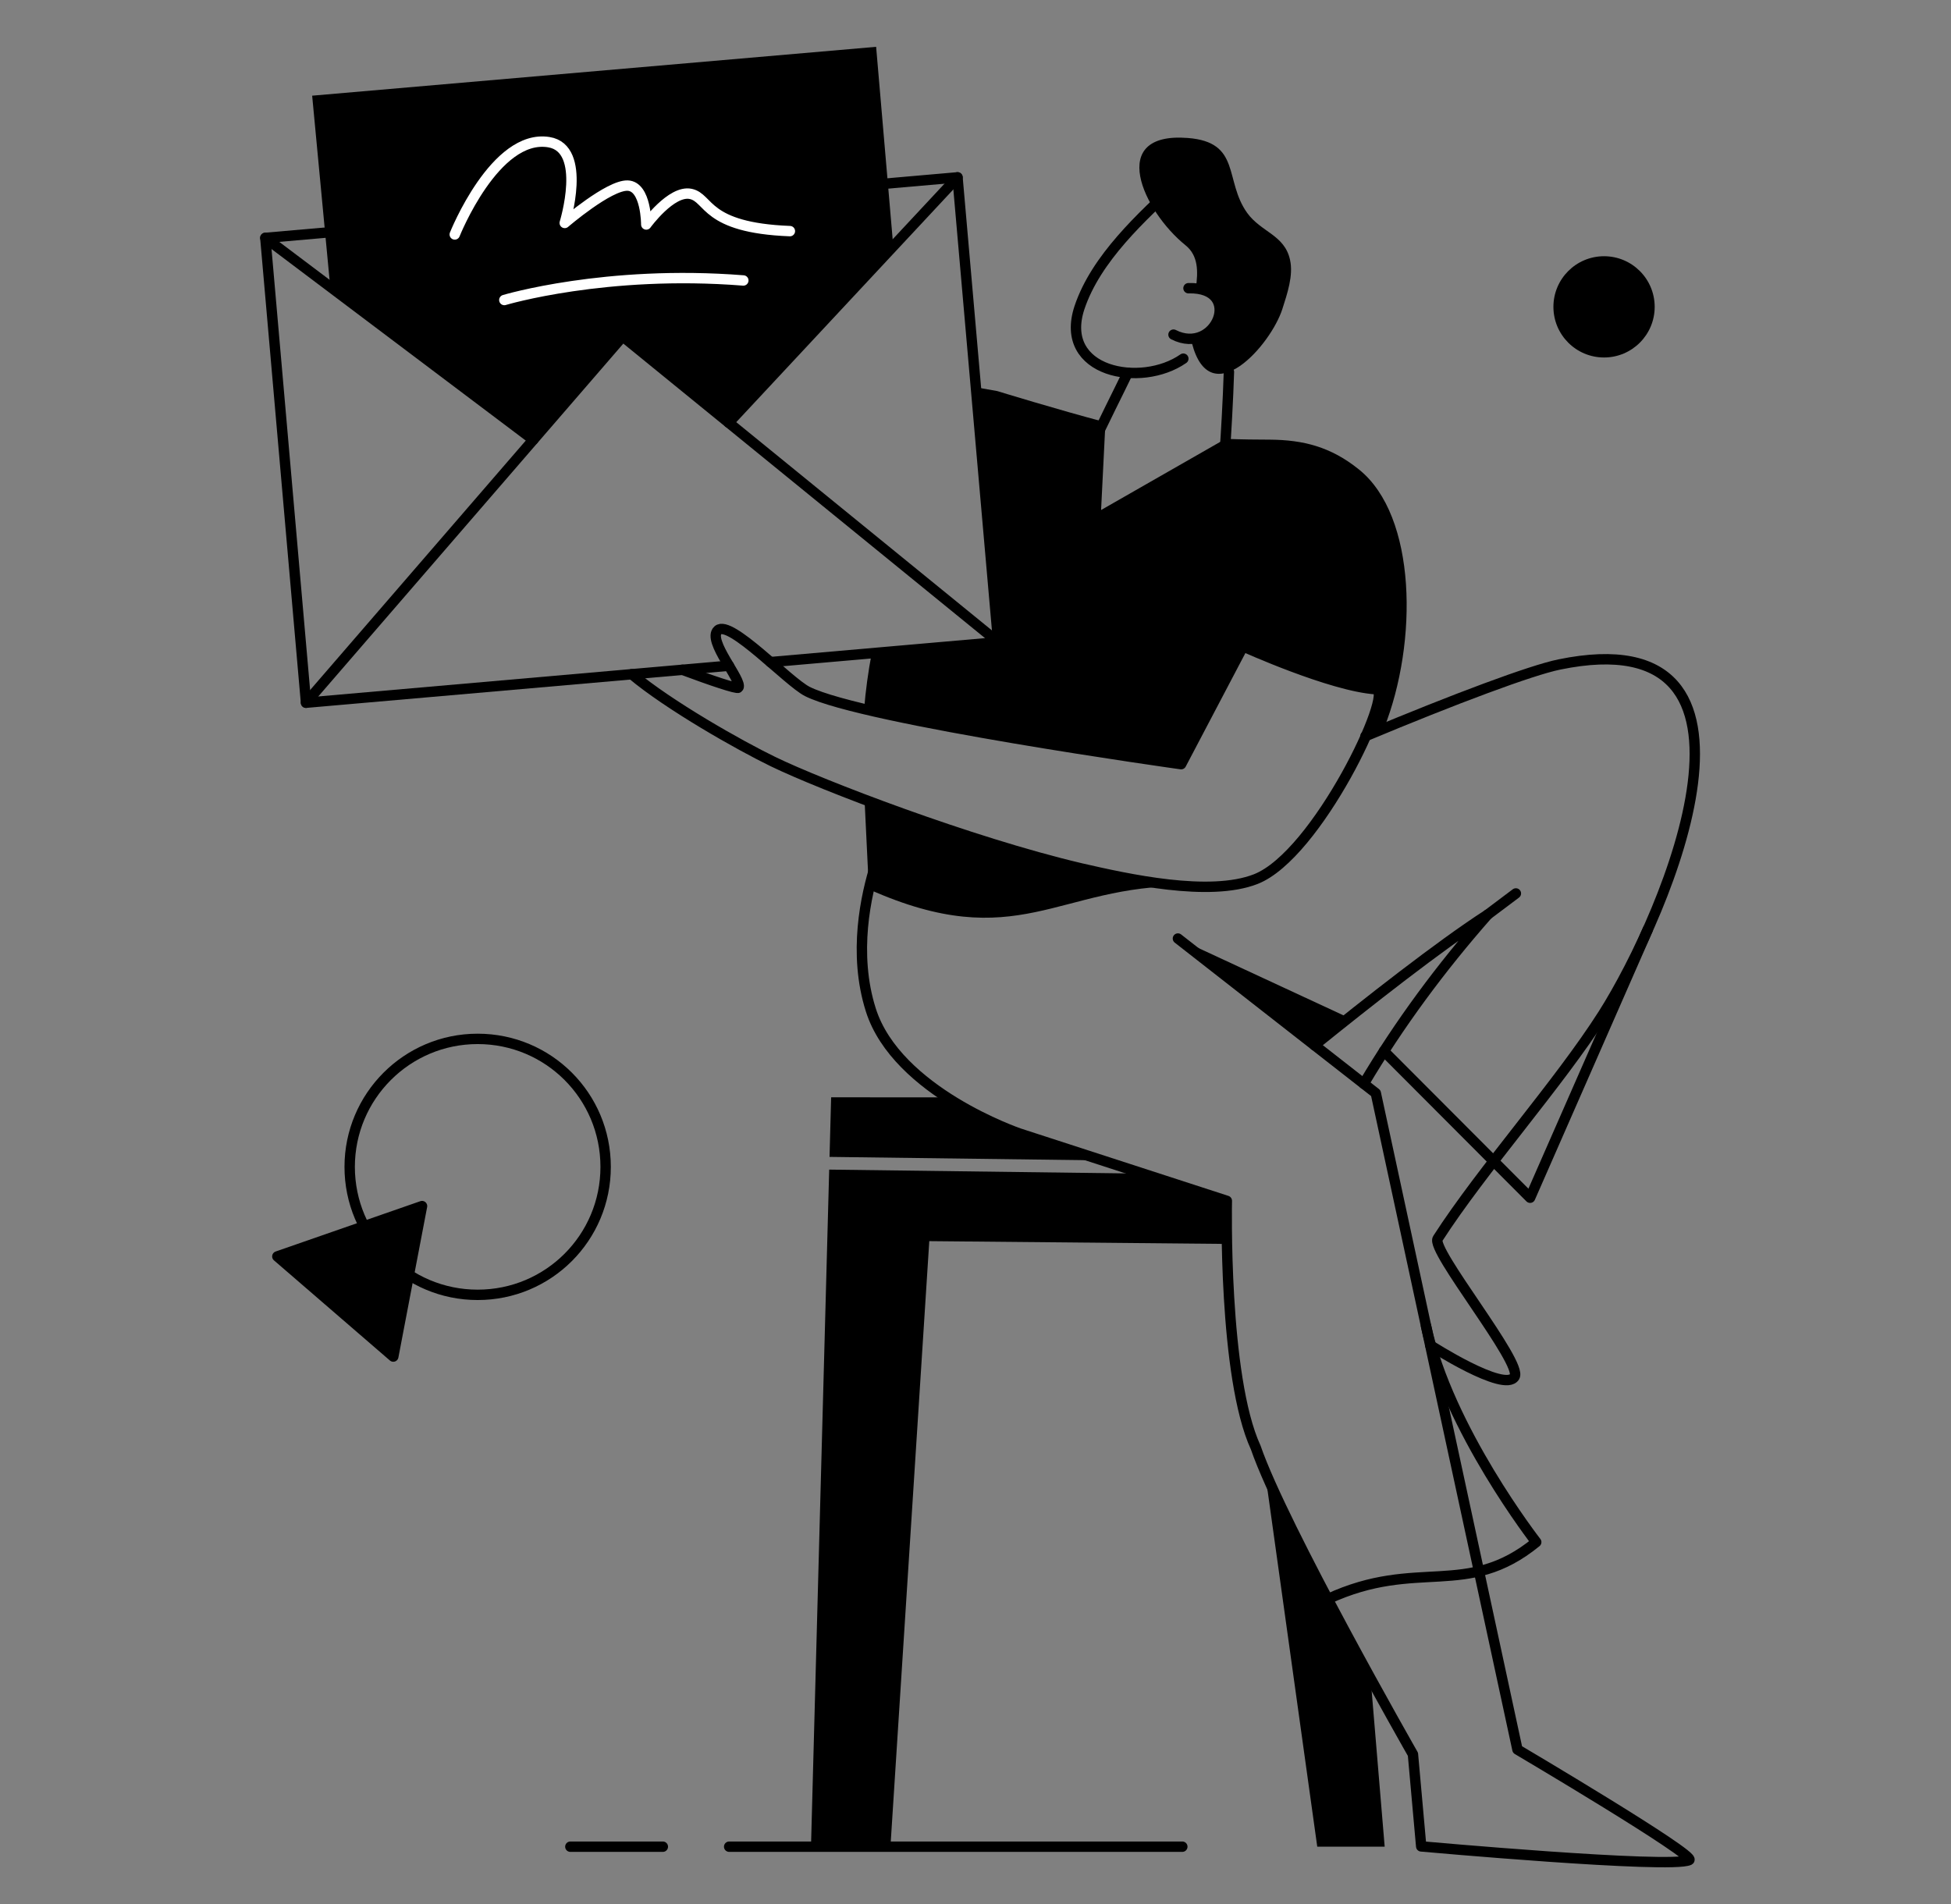 <svg class="Product-Svg"
                      xmlns="http://www.w3.org/2000/svg" width="125"
                      height="122" viewBox="0 0 125 122" fill="none">
                      <rect x="0" y="0" width="125" height="122" fill="#808080" stroke="none"/>
                      <path
                        d="M77.216 56.823C77.22 56.823 77.224 56.823 77.228 56.824L77.228 56.823C77.224 56.823 77.219 56.823 77.216 56.823Z"
                        fill="black" />
                      <path
                        d="M69.244 55.639C64.87 54.608 59.545 52.81 55.391 51.234C55.508 53.73 55.669 56.981 55.669 56.981C65.194 61.231 67.782 56.711 75.93 56.776C73.54 56.611 71.01 56.045 69.244 55.639Z"
                        fill="black" />
                      <path
                        d="M62.525 24.816C63.384 24.966 63.893 25.058 63.893 25.058C63.893 25.058 67.801 26.26 70.826 27.056L70.546 32.68L78.516 28.121C79.565 28.159 80.558 28.171 81.392 28.171C83.487 28.192 85.258 28.619 87.069 30.083C90.772 33.054 90.86 41.145 88.668 46.68L87.508 47.173C88.263 45.459 88.581 44.192 88.167 44.164C85.298 43.981 79.642 41.417 79.642 41.417L75.674 48.966C75.674 48.966 62.356 47.104 55.365 45.433C55.461 44.239 55.624 43.044 55.85 41.857L63.953 41.148L62.525 24.816Z"
                        fill="black" />
                      <path
                        d="M81.038 94.246L84.396 118.328H88.716L87.816 107.556L85.544 103.36L83.718 99.862L82.037 96.46L81.038 94.246Z"
                        fill="black" />
                      <path
                        d="M87.483 47.172C93.191 44.784 98.105 42.944 99.907 42.577C114.842 39.504 106.845 58.468 102.715 64.979C99.866 69.455 94.983 74.908 92.114 79.364C91.626 80.076 97.585 87.333 97.039 88.215C96.393 89.256 91.631 86.192 91.631 86.192"
                        stroke="black" stroke-width="0.665"
                        stroke-linecap="round" stroke-linejoin="round" />
                      <path
                        d="M87.377 69.444C89.653 65.604 92.327 61.998 95.309 58.61C92.264 60.57 87.501 64.323 84.22 66.976"
                        stroke="black" stroke-width="0.665"
                        stroke-linecap="round" stroke-linejoin="round" />
                      <path
                        d="M75.469 60.137L88.147 70.045L97.222 112.103C97.222 112.103 108.759 118.919 108.229 119.184C107.05 119.754 91.056 118.309 91.056 118.309L90.527 112.408C90.527 112.408 82.206 97.84 80.455 92.754C78.363 88.216 78.603 76.944 78.603 76.944L65.316 72.63C65.316 72.63 57.463 69.965 55.794 64.715C54.639 61.081 55.483 57.322 56.112 55.351"
                        stroke="black" stroke-width="0.665"
                        stroke-linecap="round" stroke-linejoin="round" />
                      <path
                        d="M70.632 74.354L67.282 73.266L62.812 71.543L60.664 70.315L53.251 70.31L53.148 74.129L70.632 74.354Z"
                        fill="black" />
                      <path
                        d="M73.242 75.202L53.126 74.943L51.96 118.328H57.05L59.539 79.527L78.612 79.706L78.604 76.942L73.242 75.202Z"
                        fill="black" />
                      <path
                        d="M84.22 66.976L75.469 60.137L86.442 65.229L84.22 66.976Z"
                        fill="black" />
                      <path
                        d="M85.068 102.463C90.817 99.796 93.959 102.463 98.426 98.812C98.426 98.812 92.792 91.577 91.364 84.964"
                        stroke="black" stroke-width="0.665"
                        stroke-linecap="round" stroke-linejoin="round" />
                      <path d="M88.667 67.355L98.034 76.745L105.578 59.551"
                        stroke="black" stroke-width="0.665"
                        stroke-linecap="round" stroke-linejoin="round" />
                      <path
                        d="M78.482 28.776C78.536 28.117 78.686 25.56 78.737 23.828"
                        stroke="black" stroke-width="0.665"
                        stroke-linecap="round" stroke-linejoin="round" />
                      <path
                        d="M72.254 23.884C71.774 24.892 70.466 27.477 70.131 28.27"
                        stroke="black" stroke-width="0.665"
                        stroke-linecap="round" stroke-linejoin="round" />
                      <path
                        d="M75.531 11.669C73.151 13.886 70.22 16.552 69.163 19.706C67.779 23.877 73.11 24.874 75.816 22.982"
                        stroke="black" stroke-width="0.665"
                        stroke-linecap="round" stroke-linejoin="round" />
                      <path
                        d="M76.308 21.712C76.323 21.804 76.342 21.895 76.365 21.985C77.545 26.522 81.431 22.107 82.164 19.788C82.469 18.831 82.876 17.652 82.653 16.655C82.307 15.047 80.801 14.884 79.906 13.643C78.42 11.568 79.539 9.106 76.101 8.841C70.892 8.434 73.232 13.521 75.959 15.718C76.774 16.376 76.774 17.386 76.615 18.482L77.295 18.645L77.985 19.224L78.118 19.582L77.959 20.62L77.618 21.108L76.987 21.555L76.308 21.712Z"
                        fill="black" />
                      <path
                        d="M76.146 18.467C79.741 18.374 77.912 22.837 75.186 21.442"
                        stroke="black" stroke-width="0.665"
                        stroke-linecap="round" stroke-linejoin="round" />
                      <path d="M75.751 118.328H46.717" stroke="black"
                        stroke-width="0.665" stroke-linecap="round"
                        stroke-linejoin="round" />
                      <path d="M42.468 118.328H36.542" stroke="black"
                        stroke-width="0.665" stroke-linecap="round"
                        stroke-linejoin="round" />
                      <path d="M95.308 58.61L97.122 57.247" stroke="black"
                        stroke-width="0.665" stroke-linecap="round"
                        stroke-linejoin="round" />
                      <path
                        d="M46.7 42.657L19.606 45.028L17 15.243L61.347 11.364L63.953 41.148L49.363 42.424"
                        stroke="black" stroke-width="0.665"
                        stroke-linecap="round" stroke-linejoin="round" />
                      <path d="M46.685 27.084L61.347 11.364" stroke="black"
                        stroke-width="0.665" stroke-linecap="round"
                        stroke-linejoin="round" />
                      <path d="M17 15.243L34.169 28.179" stroke="black"
                        stroke-width="0.665" stroke-linecap="round"
                        stroke-linejoin="round" />
                      <path d="M19.606 45.027L39.896 21.554L63.953 41.147"
                        stroke="black" stroke-width="0.665"
                        stroke-linecap="round" stroke-linejoin="round" />
                      <path
                        d="M43.726 42.917C45.522 43.59 47.247 44.17 47.309 44.062C47.594 43.614 45.273 41.036 45.997 40.383C46.771 39.685 50.484 43.675 51.725 44.306C55.306 46.117 75.674 48.965 75.674 48.965L79.642 41.416C79.642 41.416 85.298 43.98 88.167 44.163C89.367 44.244 84.402 54.784 80.455 56.33C77.484 57.49 72.256 56.33 69.244 55.638C62.163 53.97 52.58 50.287 49.528 48.801C47.388 47.767 42.842 45.188 40.477 43.2"
                        stroke="black" stroke-width="0.665"
                        stroke-linecap="round" stroke-linejoin="round" />
                      <path fill-rule="evenodd" clip-rule="evenodd"
                        d="M22.404 74.768C22.404 70.25 26.067 66.567 30.604 66.567C35.141 66.567 38.803 70.23 38.803 74.768C38.803 79.306 35.141 82.968 30.604 82.968C26.067 82.968 22.404 79.305 22.404 74.768Z"
                        stroke="black" stroke-width="0.665"
                        stroke-linecap="round" stroke-linejoin="round" />
                      <path
                        d="M17.769 80.506L25.198 86.923L27.04 77.281L17.769 80.506Z"
                        fill="black" stroke="black" stroke-width="0.665"
                        stroke-linecap="round" stroke-linejoin="round" />
                      <circle cx="102.771" cy="19.662" r="3.244"
                        fill="black" />
                      <path
                        d="M34.129 28.174L21.167 18.476L20 6.131L56.133 3L57.231 15.777L46.675 27.094L39.862 21.527L34.129 28.174Z"
                        fill="black" />
                      <path
                        d="M32.312 19.224C32.312 19.224 38.804 17.272 47.625 17.971"
                        stroke="white" stroke-width="0.665"
                        stroke-linecap="round" stroke-linejoin="round" />
                      <path
                        d="M29.136 15.023C29.136 15.023 31.717 8.549 35.164 9.109C37.655 9.514 36.182 14.286 36.182 14.286C36.182 14.286 39.016 11.849 40.213 11.892C41.41 11.934 41.406 14.384 41.406 14.384C41.406 14.384 43.012 12.169 44.248 12.424C45.483 12.68 45.112 14.597 50.608 14.809"
                        stroke="white" stroke-width="0.665"
                        stroke-linecap="round" stroke-linejoin="round" />
                    </svg>